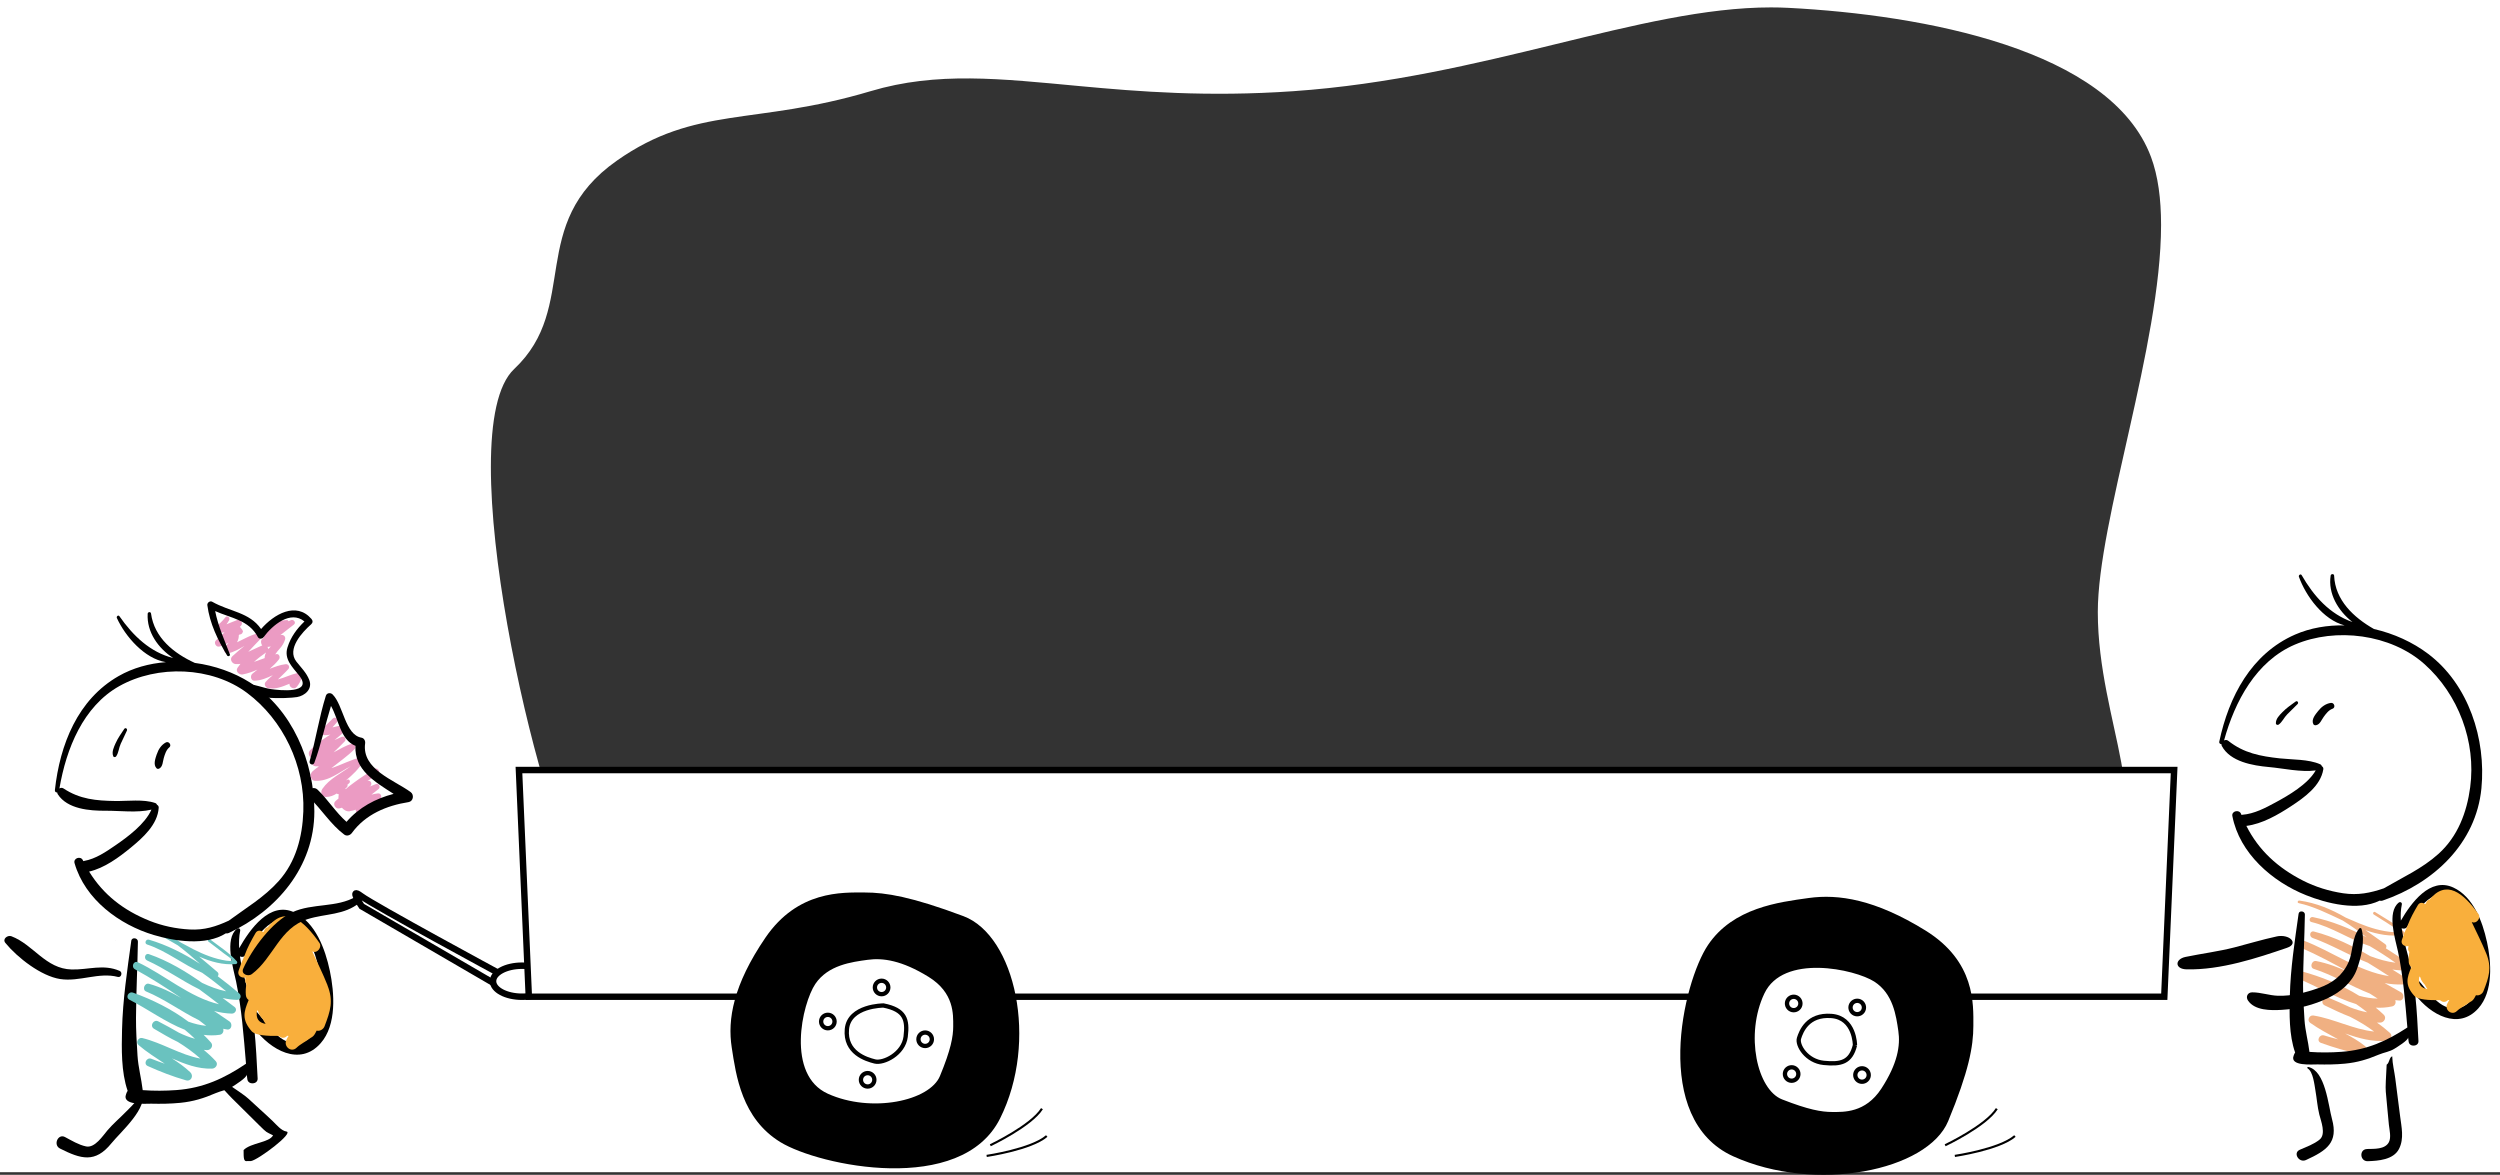 <?xml version="1.0" encoding="UTF-8"?><svg id="Laag_2" xmlns="http://www.w3.org/2000/svg" viewBox="0 0 1161.37 545.75"><rect x="0" y="0" width="1161.37" height="545.75" fill="#333333" stroke="none"/><defs><style>.cls-1{fill:#6ac2bf;}.cls-1,.cls-2,.cls-3,.cls-4,.cls-5,.cls-6,.cls-7{stroke-width:0px;}.cls-2{fill:#f0b082;}.cls-8{stroke-width:3px;}.cls-8,.cls-9,.cls-10{fill:none;stroke:#000;}.cls-3{fill:#f9af3c;}.cls-4{fill:#000;}.cls-5{fill:#eb9bc3;}.cls-6{fill:#696766;}.cls-10{stroke-width:2px;}.cls-7{fill:#fff;}</style></defs><g id="Laag_1-2"><path class="cls-7" d="M0,0v544.55h1161.37V0H0ZM1003.92,104.67c-.06,55.56-29.39,137.23-29.39,179.65,0,51.62,28.99,96.78,0,112.92-28.99,16.13-30.33,54.84-154.86,58.07-53.8,1.39-101.08-8.69-147.85-18.78-61.49-13.26-122.07-26.52-195.39-13.69-37.91,6.63-187.99,9.89-206.7-15.92-18.71-25.81-61.73-206.47-30.86-235.51,30.86-29.04,5.55-67.19,47.7-96.79,36.75-25.81,63.75-16.13,117.84-32.26,30.91-9.22,60.27-5.79,97.11-2.37,27.63,2.57,59.47,5.14,99.31,2.37,88.94-6.17,161.19-38.92,221.89-38.92,2.75,0,5.47.07,8.17.21,62.37,3.23,149.64,19.15,168.35,69.26,3.3,8.84,4.67,19.54,4.68,31.45v.32Z"/><path class="cls-2" d="M1068.82,451.11c9.38,2.56,18.77,6.27,27.13,11.48,2.84.77,5.7,1.26,8.59,1.31-1.22-.8-2.44-1.58-3.67-2.36-8.77-3.41-16.95-8.56-25.99-11.44-2.1-.66-.99-4.08,1.11-3.65,5.52,1.11,10.7,3.05,15.69,5.43-7.44-4.2-14.99-8.19-22.83-11.65-2.05-.92-.98-4.14,1.17-3.33,13.03,4.88,25.78,14.46,39.81,16.57-3.26-2.11-6.54-4.22-9.88-6.24-8.7-3.42-17.04-8.48-25.64-11.5-1.81-.64-1.32-3.5.64-2.99,9.39,2.44,17.92,6.65,26.18,11.45,3.81,1.44,7.69,2.55,11.69,3.05-3.86-2.72-7.87-5.34-12-7.75-9.27-3.01-17.47-8.86-27.05-11.16-1.52-.37-.79-2.61.69-2.3,8.7,1.82,17.09,5.21,25.06,9.43-3.59-2.7-7.32-5.41-11.19-7.82-6.79-3.19-13.52-6.58-20.49-8.09-.79-.17-.45-1.3.31-1.2,7.85,1.08,14.92,4.08,21.59,7.93,2.06.91,4.12,1.81,6.19,2.66,5.1,2.08,10.42,3.71,15.94,4.09,5.86.39.28-2.11-1.52-3.35-2.49-1.71-5.13-3.19-7.64-4.87-.68-.46-.04-1.56.66-1.11,4.63,3,9.55,5.46,13.55,9.32.42.41.09,1.19-.45,1.27-6.1.91-11.93-.21-17.61-2.21,3.11,2.15,6.18,4.37,9.23,6.55.65.46.64,1.34.24,1.89,3.7,2.3,7.3,4.72,10.76,7.2,1.35.96.82,2.98-.87,3.06-2.33.11-4.6-.06-6.85-.39,1.99,1.24,3.96,2.49,5.96,3.73,1.62,1.01.52,3.12-1.08,3.19-2.89.13-5.71-.11-8.48-.62,2.56,1.44,5.11,2.88,7.68,4.31,1.61.9,1.32,3.94-.83,3.81-.65-.05-1.28-.12-1.91-.2.46,1.14-.02,2.59-1.42,2.9-2.57.57-5.11.72-7.64.59,1.29,1.06,2.54,2.15,3.73,3.3,1.46,1.41.12,3.62-1.65,3.65-.5.02-1,0-1.5,0,2.09,1.46,4.11,3.05,6.03,4.8,1.5,1.36.21,3.42-1.47,3.6-6.74.7-13.08-1.18-19.38-3.35,3.18,1.7,6.3,3.49,9.15,5.76,1.91,1.52.76,4.4-1.73,3.91-6.34-1.3-12.53-3.1-18.61-5.29-2.33-.82-.8-4.17,1.48-3.47,2.15.67,4.33,1.25,6.51,1.82-4.42-2.47-8.94-4.76-13.06-7.71-1.6-1.15-.31-3.68,1.52-3.38,9.55,1.52,18.62,6.49,28.23,7.46-3.52-2.64-7.3-4.89-11.22-6.88-3.99-1.5-7.87-3.42-11.73-5.26-2.34-1.11-.57-4.55,1.77-3.57,3.41,1.43,6.81,2.9,10.12,4.49,2.56.98,5.15,1.79,7.83,2.28-1.65-1.34-3.36-2.62-5.13-3.82-9.43-2.82-18.5-8.44-27.13-11.91-2.29-.92-.84-4.05,1.4-3.44"/><path class="cls-4" d="M1155.25,437.33c-2-9.26-6.34-20.78-15.57-25.04-10.82-4.99-19.63,7.24-24.37,15.38-.15-2.51-.05-5.02.46-7.52.17-.87-.76-1.39-1.44-.85-5.65,4.53-1.58,16.94-.37,22.63,2.48,11.72,3.35,23.51,4.38,35.38-9.49,6.26-18.77,10.46-30.63,11.31-4.95.36-9.91.39-14.86.03-.59-4.96-1.98-9.83-2.3-14.86-.34-5.39-.69-10.78-.67-16.17.06-10.93.66-21.85.85-32.79.03-1.65-2.69-2.03-2.92-.35-1.78,12.65-3.76,25.33-4.07,38.12-.2,8.17-.43,18.19,2.46,26.35-.14.18-.26.38-.36.61-.1.26-.2.52-.31.78-2.05,5.13,8.81,4.07,11.03,4.13,4.27.1,8.53.05,12.79-.36,5.81-.56,10.38-1.96,15.68-4.18,2.52-1.07,5.03-1.3,7.39-2.8,1-.63,6.4-3.89,6.26-5.19.08.68.15,1.36.27,2.05.39,2.55,4.67,2.24,4.54-.36-.39-7.11-.72-14.39-1.5-21.58,7.1,9.33,20.1,16.63,29.28,6.41,7.1-7.89,6.08-21.62,4.01-31.14M1149.59,461.64h0c-1.37,3.26-3.91,5.92-7.45,6.64-8.96,1.8-14.39-8.6-19.57-13.81-.58-.58-1.19-.75-1.76-.66-.43-2.52-.93-5.02-1.55-7.47-1.25-4.9-2.83-10-3.58-15.13.89.4,2.06.25,2.68-.83,3.76-6.53,11.1-18.44,20.31-14.04,6.96,3.32,10.04,13.2,11.75,20.02,2,7.97,2.41,17.59-.82,25.28"/><path class="cls-4" d="M1099.61,533.76c3.25-.09,8.36.27,10.15-3.18,1.14-2.19.26-5.73,0-7.99-.58-5.12-.89-10.28-1.44-15.41-.22-2.12.11-6.95.4-12.59,1.35-.82,1.19-3.53,2.59-3.87.08,3.5,1.04,7.25,1.41,10.24.71,5.83,1.53,11.65,2.24,17.49.62,4.99,1.97,10.46-.51,15.29-2.59,5.06-9.65,5.53-14.49,5.69-3.72.13-4.11-5.54-.36-5.65"/><path class="cls-4" d="M1068.33,534.13c3.15-1.37,6.62-2.6,9.25-4.75,3.09-2.54.6-8.62-.16-11.68-.9-3.67-1.15-7.46-1.8-11.15-.43-2.38-1.03-8.66-3.55-10.17-.38-.23-.26-.82.23-.72,8,1.73,9.33,18.08,11.02,24.17,3,10.91-2.42,14.64-12.09,19.06-3.26,1.49-6.19-3.32-2.89-4.75"/><path class="cls-4" d="M1030.95,344.53c-.15.74.44,1.18,1.02,1.16,0,.28.02.57.17.85,3.9,7.33,14.39,9.12,21.89,9.79,6.54.58,14.87,2.51,21.73,1.57-3.69,6.46-12.72,11.64-18.56,14.81-4.77,2.59-10.01,5.38-15.52,5.79-.14.02-.28.05-.4.08-.06-.16-.13-.32-.2-.48-.83-2.2-4.51-1.39-4.04,1,3.31,17.29,18.55,30.51,34.28,36.78,9.42,3.76,24.03,7.51,34.15,2.51.4.14.87.16,1.38-.02,23.62-8.08,43.42-26.52,45.89-52.19,2.2-22.81-5.91-48.18-24.72-62.41-7.18-5.44-15.96-9.44-25.2-11.56-9.4-5.33-18.04-13.39-18.51-24.81-.04-.93-1.46-.9-1.61-.03-1.3,8.37,3.39,16.32,10.12,21.6-10.57-3.68-18-12.05-23.59-21.78-.44-.77-1.55-.02-1.28.74,3.16,8.87,11.22,20,21.22,22.6-7.96-.16-15.85,1.14-22.99,4.26-20.38,8.92-30.8,28.85-35.22,49.74M1033.18,343.95h0c4.98-18.05,14.84-36.78,32.89-44.5,18.98-8.12,44.53-4.89,60.15,9.01,15.83,14.08,24.12,36.16,21.3,57.25-1.55,11.67-5.76,22.88-14.71,30.94-7.69,6.92-16.67,10.91-25.4,16.02-6.3,2.16-12.03,3.32-18.9,2.3-6.49-.98-12.81-2.91-18.67-5.89-11.72-5.97-20.57-14.06-26.3-25.41,7.39-.92,14.72-5.19,20.77-9.15,6.08-3.98,13.75-9.41,14.98-17.14.11-.66-.2-1.14-.66-1.42-.1-.37-.35-.71-.78-.91-5.36-2.41-13.09-2.12-18.77-2.75-9-1-16.72-2.41-23.96-8.17-.59-.47-1.31-.46-1.91-.17"/><path class="cls-4" d="M1076.92,330.26c1.47-1.88,3.48-3.4,5.9-3.73,1.57-.21,2.31,2.18.75,2.72-1.79.62-3.03,2.31-4.11,3.78-1,1.35-1.7,3.53-3.56,3.87-.47.08-1.03-.06-1.26-.53-1.04-2.18,1-4.48,2.28-6.11"/><path class="cls-4" d="M1060.38,330.75c1.8-1.88,3.96-3.3,6.04-4.84.79-.59,1.57.5.92,1.16-1.57,1.62-3.21,3.18-4.81,4.77-1.46,1.45-2.33,3.61-3.98,4.77-.47.32-1.25.09-1.29-.54-.1-2.16,1.7-3.86,3.12-5.33"/><path class="cls-6" d="M1067.7,422.55c.08,0,.08.11.01.12-.08,0-.09-.11-.01-.12"/><path class="cls-4" d="M1044.29,464.78c-1.14-1.71-.19-3.78,1.94-3.79,4.06-.02,7.92,1.46,12.01,1.59,6.38.2,12.87-1.49,18.84-3.58,6.38-2.24,11.2-5.79,13.98-12.15,2.16-4.94,1.39-11.39,4.97-15.54.3-.35.88-.2,1.01.22,1.71,5.59-.21,13.46-2.21,18.9-2.22,6.02-7.5,10.36-13.09,13.08-6.85,3.34-14.13,5.18-21.73,5.62-5.05.3-12.57.38-15.72-4.35"/><path class="cls-4" d="M1057.56,435.04c-6.66,1.43-13.01,3.39-19.52,5.06-7.42,1.91-15.16,2.87-22.73,4.43-5.09,1.05-5.07,5.65.43,5.78,15.89.39,32.95-5.31,46.62-9.98,5.85-2,1.2-6.6-4.8-5.3"/><path class="cls-3" d="M1154.94,442.87c-1.99-4.93-4.45-9.73-6.74-14.59.09.04.17.09.27.13,2.05.8,4.17-2,2.9-3.78-7.08-9.88-14.96-16.3-22.8-6.66-.53.06-1.02.35-1.33,1.02-.14.29-.27.6-.4.89-.18-.02-.37-.04-.56-.02-.91-.68-2.29-.69-3.04.57-1.79,3-3.55,6.16-4.77,9.48-1.05,2.19-1.92,4.46-2.67,6.65-.71,2.08,1.17,3.26,2.84,2.95.08.06.17.1.26.15-.03.11-.08.23-.11.34-.29.97-.03,1.72.47,2.23-.29,1.58-.41,3.18-.27,4.81.09,1.01.58,1.73,1.24,2.16-2.17,5.07-3.15,8.38,1.32,13.4,1.59,1.79,6.91,2.11,11.91,2.01.2.14.41.28.62.42,1.09.74,2.38.37,3.18-.47.18.05.37.06.56.07-.16.18-.31.39-.44.64-.16.33-.33.66-.5.98-1.46,2.84,2.08,5.72,4.46,3.43,1.62-1.55,4.15-2.71,6.18-4.24.93-.39,1.61-1.13,2.1-2.07.23-.33.41-.69.58-1.06,1.29.39,2.93-.5,3.45-1.81,2.62-6.65,4.03-10.89,1.3-17.65M1123.91,453.59h0c.16.17.32.35.49.51.24,1.18,1.04,2.34,2.08,3.4.34.71.74,1.37,1.19,1.99-2.78-.48-4.55-2.02-3.77-5.9"/><path class="cls-4" d="M153.21,450.94c-2.11-10.01-6.68-22.46-16.42-27.07-11.41-5.4-20.7,7.83-25.69,16.63-.16-2.72-.06-5.43.48-8.13.18-.94-.81-1.51-1.52-.92-5.96,4.9-1.66,18.31-.39,24.47,2.61,12.66,3.53,25.42,4.61,38.24-10,6.76-19.79,11.31-32.3,12.23-5.22.38-10.46.42-15.68.03-.62-5.36-2.08-10.62-2.42-16.06-.36-5.83-.73-11.65-.7-17.49.07-11.82.69-23.62.89-35.44.03-1.79-2.84-2.2-3.08-.38-1.88,13.68-3.97,27.38-4.29,41.21-.21,8.83-.45,19.67,2.6,28.48-.15.19-.28.41-.38.66-.1.28-.22.56-.33.84-2.16,5.55,9.29,4.4,11.62,4.47,4.5.11,9,.05,13.48-.39,6.12-.6,10.95-2.12,16.53-4.52,2.66-1.15,5.31-1.41,7.8-3.02,1.06-.68,6.75-4.2,6.61-5.61.08.74.16,1.48.28,2.21.42,2.75,4.93,2.42,4.78-.39-.41-7.68-.76-15.55-1.58-23.33,7.49,10.09,21.19,17.97,30.88,6.93,7.49-8.53,6.4-23.37,4.23-33.66M147.24,477.22h0c-1.44,3.52-4.12,6.41-7.86,7.17-9.46,1.94-15.18-9.29-20.64-14.93-.61-.63-1.26-.81-1.86-.71-.45-2.72-.98-5.42-1.64-8.08-1.32-5.3-2.98-10.81-3.77-16.36.94.42,2.17.27,2.83-.9,3.97-7.06,11.7-19.94,21.42-15.18,7.33,3.59,10.58,14.27,12.39,21.65,2.11,8.62,2.54,19.02-.87,27.33"/><path class="cls-3" d="M152.14,457.7c-2.11-5.34-4.7-10.52-7.1-15.77.1.04.18.1.28.14,2.17.87,4.4-2.17,3.06-4.08-7.46-10.69-15.78-17.62-24.04-7.2-.55.06-1.08.38-1.41,1.11-.14.32-.28.64-.43.97-.19-.03-.39-.05-.59-.03-.96-.74-2.41-.75-3.2.62-1.88,3.24-3.74,6.65-5.04,10.24-1.1,2.37-2.02,4.82-2.81,7.2-.75,2.24,1.23,3.53,2.99,3.19.09.06.18.11.27.16-.04.12-.08.25-.12.37-.3,1.05-.04,1.86.49,2.41-.31,1.7-.44,3.43-.28,5.2.1,1.09.62,1.87,1.31,2.33-2.29,5.48-3.33,9.07,1.39,14.49,1.68,1.93,7.29,2.28,12.56,2.17.22.15.43.31.65.46,1.15.8,2.5.4,3.35-.51.2.06.39.06.6.08-.17.2-.33.42-.46.69-.17.36-.35.71-.53,1.06-1.54,3.08,2.19,6.18,4.7,3.72,1.71-1.68,4.38-2.93,6.51-4.58.99-.42,1.7-1.22,2.21-2.23.24-.36.44-.74.61-1.15,1.36.42,3.09-.54,3.64-1.96,2.76-7.19,4.25-11.77,1.37-19.08M119.42,469.28h0c.17.18.34.38.52.55.25,1.27,1.1,2.53,2.2,3.67.36.77.78,1.48,1.26,2.15-2.93-.53-4.8-2.19-3.98-6.38"/><path class="cls-1" d="M61.89,461.16c8.96,3.24,17.86,7.63,25.63,13.46,2.72.97,5.47,1.66,8.28,1.93-1.12-.89-2.26-1.76-3.4-2.62-8.31-4.05-15.92-9.8-24.52-13.34-2.01-.82-.68-4.15,1.34-3.57,5.31,1.52,10.22,3.83,14.92,6.58-6.96-4.74-14.04-9.28-21.43-13.32-1.94-1.06-.66-4.21,1.38-3.24,12.36,5.83,24.11,16.34,37.65,19.48-3.04-2.35-6.09-4.7-9.2-6.96-8.24-4.06-16.02-9.71-24.19-13.37-1.71-.77-1.03-3.59.84-2.94,8.98,3.12,17,7.95,24.71,13.35,3.61,1.72,7.31,3.12,11.17,3.91-3.57-3-7.29-5.9-11.15-8.61-8.82-3.69-16.39-10.13-25.58-13.14-1.46-.48-.58-2.66.85-2.24,8.35,2.45,16.28,6.46,23.75,11.26-3.3-2.96-6.75-5.94-10.36-8.64-6.39-3.68-12.71-7.56-19.4-9.58-.77-.23-.35-1.33.39-1.17,7.57,1.65,14.26,5.17,20.49,9.5,1.94,1.07,3.88,2.12,5.84,3.12,4.83,2.45,9.9,4.47,15.25,5.26,5.68.83.43-2.1-1.24-3.45-2.3-1.89-4.77-3.57-7.1-5.44-.64-.51.07-1.56.72-1.05,4.3,3.34,8.92,6.16,12.54,10.31.38.44,0,1.19-.53,1.23-6.02.47-11.61-1.09-17.02-3.49,2.88,2.37,5.71,4.82,8.54,7.22.6.51.54,1.38.1,1.91,3.45,2.56,6.78,5.26,9.98,7.98,1.25,1.07.6,3.04-1.07,3-2.28-.06-4.48-.39-6.65-.88,1.84,1.39,3.69,2.78,5.54,4.16,1.5,1.13.29,3.15-1.29,3.1-2.83-.08-5.56-.53-8.23-1.24,2.39,1.63,4.78,3.26,7.18,4.88,1.51,1.02,1.01,4.04-1.08,3.74-.62-.09-1.23-.21-1.85-.34.36,1.17-.21,2.59-1.6,2.79-2.54.38-5.03.35-7.48.03,1.17,1.15,2.31,2.34,3.4,3.57,1.33,1.51-.13,3.62-1.87,3.53-.49-.03-.98-.07-1.46-.12,1.94,1.61,3.8,3.34,5.54,5.23,1.36,1.48-.04,3.44-1.7,3.49-6.62.21-12.66-2.14-18.65-4.77,2.98,1.93,5.89,3.95,8.5,6.42,1.75,1.66.44,4.46-1.96,3.78-6.09-1.75-11.99-4.02-17.77-6.64-2.21-1-.48-4.24,1.69-3.37,2.05.83,4.13,1.58,6.22,2.3-4.13-2.79-8.39-5.41-12.18-8.67-1.48-1.27-.05-3.69,1.71-3.27,9.21,2.22,17.69,7.85,27,9.53-3.24-2.89-6.76-5.42-10.45-7.69-3.78-1.8-7.42-4-11.06-6.13-2.2-1.28-.24-4.59,1.97-3.44,3.23,1.69,6.44,3.4,9.55,5.23,2.42,1.17,4.89,2.17,7.47,2.85-1.51-1.47-3.09-2.87-4.73-4.2-8.99-3.5-17.44-9.78-25.61-13.89-2.17-1.09-.52-4.11,1.61-3.33"/><path class="cls-4" d="M116.59,539.37c3.42-.56,20.18-13.2,16.45-13.73-2.36-.34-4.68-3.23-6.33-4.81-3.73-3.59-7.64-6.96-11.41-10.51-1.56-1.47-5.57-4.1-10.19-7.24-1.42.68-3.47-1.09-4.51-.09,2.72,2.18,5.15,5.27,7.32,7.38,4.23,4.13,8.38,8.34,12.6,12.47,3.61,3.54,2.9,2.86,6.32,4.57-1.71,3.42-10.26,3.42-13.68,6.84,0,3.77,0,5.48,1.71,5.13"/><path class="cls-4" d="M30.18,528.2c3.12,1.65,6.33,3.64,9.8,4.37,4.11.86,7.82-5,10.01-7.55,2.61-3.05,5.74-5.67,8.53-8.55,1.79-1.85,6.84-6.33,6.6-9.31-.03-.44.55-.74.77-.27,3.43,7.5-9.88,18.97-14.11,24.2-7.58,9.36-14.14,7.38-23.91,2.46-3.3-1.66-.94-7.07,2.33-5.34"/><path class="cls-4" d="M25.5,367.07c-.08.75.53,1.13,1.09,1.07.02.28.08.56.25.83,4.48,6.93,14.86,7.71,22.22,7.66,6.42-.05,14.71,1.07,21.29-.52-2.98,6.8-11.29,12.84-16.67,16.55-4.41,3.04-9.24,6.34-14.57,7.28-.14.02-.27.07-.39.11-.08-.16-.16-.3-.24-.46-1.02-2.1-4.52-.95-3.85,1.38,4.85,16.92,20.92,28.65,36.82,33.39,9.52,2.85,24.09,5.18,33.47-.78.41.1.86.07,1.35-.15,22.22-10.33,39.76-30.64,39.76-56.48,0-22.97-10.28-47.51-29.91-59.89-7.49-4.73-16.42-7.87-25.62-9.1-9.65-4.41-18.82-11.62-20.35-22.97-.12-.92-1.51-.76-1.55.13-.49,8.47,4.82,15.96,11.87,20.58-10.62-2.65-18.64-10.29-25.01-19.45-.5-.72-1.5.13-1.17.85,3.91,8.55,12.81,18.87,22.77,20.51-7.76.6-15.31,2.66-21.97,6.47-18.99,10.86-27.27,31.74-29.6,53M27.61,366.28h0c3.15-18.49,11-38.12,27.83-47.56,17.7-9.93,42.88-9.16,59.38,3.2,16.72,12.52,26.86,33.75,26.09,55.06-.42,11.79-3.46,23.39-11.41,32.28-6.83,7.64-15.2,12.49-23.21,18.42-5.93,2.76-11.39,4.48-18.18,4.11-6.41-.35-12.74-1.67-18.73-4.08-11.97-4.81-21.34-12.04-27.98-22.82,7.1-1.62,13.84-6.59,19.36-11.12,5.54-4.56,12.5-10.7,12.97-18.54.04-.66-.31-1.12-.78-1.36-.13-.36-.4-.67-.85-.83-5.45-1.89-12.94-.85-18.53-.94-8.85-.13-16.49-.79-24.09-5.84-.62-.41-1.31-.33-1.88.02"/><path class="cls-4" d="M165.38,416.49c-8.96,5.3-20.17,2.96-29.59,7.29-9.27,4.26-18.72,17.02-22.81,26.23-1.14,2.57,2.3,3.79,3.97,2.54,10.08-7.5,12.86-21.46,25.98-25.58,8.48-2.66,16.86-1.72,24.19-7.67,1.43-1.16-.11-3.77-1.73-2.8"/><path class="cls-4" d="M54.76,453.83c-8.83-2.33-17.82,2.37-26.82.98-8.85-1.37-19.83-9.92-25.43-16.76-1.56-1.9,1.08-3.78,2.79-3.12,10.3,3.94,15.87,15.12,27.97,15.44,7.82.2,14.72-2.63,22.32.66,1.48.64.78,3.22-.83,2.8"/><path class="cls-4" d="M72.84,350.39c.74-2.27,2.1-4.38,4.23-5.5,1.37-.72,2.83,1.3,1.57,2.32-1.45,1.18-2.04,3.19-2.56,4.94-.48,1.6-.41,3.91-2.02,4.84-.4.24-.96.3-1.33-.08-1.67-1.71-.54-4.57.1-6.54"/><path class="cls-4" d="M53.73,345.21c1.05-2.38,2.58-4.44,3.99-6.59.55-.82,1.61-.05,1.23.8-.92,2.05-1.92,4.08-2.87,6.11-.87,1.86-.96,4.19-2.12,5.84-.32.46-1.12.5-1.36-.08-.8-2.01.31-4.21,1.12-6.08"/><path class="cls-6" d="M53.79,436.97c.08,0,.08.12,0,.12-.07,0-.07-.12,0-.12"/><path class="cls-5" d="M138.21,312.64c-3.05.66-6.03,2.2-9.09,2.99,1.6-1.61,3.3-3.11,4.81-4.8.95-1.07.02-2.44-1.25-2.29-2.59.3-4.97,1.24-7.38,2.15,1.53-1.34,3.01-2.73,4.28-4.38.82-1.06.03-2.86-1.41-2.4-.12.03-.23.08-.34.11.62-.92,1.29-1.8,2.13-2.71,1.14-1.23,1.86-2.5,2.43-4.08.5-1.38-.61-2.58-1.98-2.22-.07.02-.14.04-.22.06,2.1-1.69,4.27-3.3,6.36-4.95,1.16-.91-.18-2.57-1.38-2.05-.38.16-.76.35-1.14.53-.1-.3-.34-.56-.71-.55-4.31.13-7.89,1.91-10.94,5-.32.33-.51.79-.57,1.26-.22-.24-.55-.37-.95-.31-3.92.65-7.24,2.73-10.75,4.37.56-1.09.86-2.16.82-3.32.13-.1.26-.21.39-.31.64.06,1.25-.42,1.42-1.05.2-.15.17-.37.04-.52-.04-.26-.13-.51-.35-.75-.37-.39-.69-.79-.99-1.22.19-.21.39-.41.58-.62,1.05-1.24-.29-3.07-1.74-2.58-1.65.56-3.35,1.4-5.08,2.02.44-.61.86-1.22,1.21-1.88.65-1.23-.9-2.49-1.76-1.3-1.21,1.65-2.87,2.94-4.22,4.48-.73.83-.3,2.4.85,2.56,1.05.15,2.06.07,3.03-.12-1.41,1.23-2.82,2.46-4.09,3.84-1.01,1.09.19,3.07,1.57,2.79,1.6-.33,3.06-1.02,4.45-1.89-.58.75-1.27,1.48-1.89,2.25-.88,1.09.08,3.08,1.53,2.77,2.86-.62,5.29-2.04,7.71-3.5-1.92,1.57-3.84,3.14-5.65,4.85-1.46,1.37-.14,3.51,1.53,3.63.77.05,1.51.01,2.23-.09-.47.58-.93,1.17-1.36,1.82-1.12,1.68.8,3.39,2.39,3.09,2.37-.45,4.63-1.28,6.84-2.24-.81.62-1.6,1.25-2.37,1.92-1.05.93-.73,3.25.92,3.22,3.19-.05,5.9-1.29,8.62-2.57-1.19.98-2.35,2.01-3.37,3.2-.93,1.09.04,2.67,1.24,2.86,3.6.58,6.68-.78,9.88-2.07-.28,1.59,2.22,3.05,3.47,1.33,1.29-1.79,1.31-1.84,2.13-3.91.47-1.19-.57-2.7-1.87-2.42M124.24,300.52h0c.55-.02,1.08-.1,1.59-.2-.06.05-.12.1-.18.15-.38.34-.72.7-1.04,1.07-.02-.36-.15-.71-.37-1.02M121.76,296.03h0c.14-.15.23-.32.28-.5.15.24.36.43.64.55-.29.24-.57.47-.86.73-.83.75-.68,2.18.02,3.02-2.22.9-4.33,2.06-6.51,2.97,2.11-2.29,4.29-4.52,6.43-6.76M118.01,307.47h0c1.74-1.6,3.65-3.01,5.58-4.36-.31.63-.55,1.29-.65,2.06-.03.2,0,.38.03.55-1.65.6-3.29,1.2-4.96,1.76"/><path class="cls-5" d="M175.62,368.56c-1.05.1-2.07.31-3.06.58,1.12-.88,2.25-1.75,3.37-2.64,1.02-.81-.04-2.74-1.24-2.29-1.05.39-2.08.81-3.11,1.25,1.59-.59,1.02-3.13-.67-2.67-.11.03-.21.07-.32.1,1.61-1.05,3.24-2.06,4.86-3.09,1.61-1.03.03-3.58-1.59-2.55-3.16,2.02-6.35,4.02-9.37,6.27-1.22.91-2.65,1.93-3.88,3.1-.04-.14-.08-.27-.15-.4.13-.09.26-.18.4-.27.57-.35.69-.94.56-1.45.25-.22.52-.45.78-.67.75-.61.16-2.07-.81-1.62-.25.11-.49.25-.74.37,3.21-2.69,6.3-5.47,8.22-9.26.38-.75-.43-1.68-1.2-1.52-4.53,1.01-9.12,3.58-13.74,5.04,3.64-2.92,7.54-5.57,10.83-8.88,1.04-1.04-.09-2.71-1.4-2.39-2.69.66-5.52,2.5-8.38,3.93,1.76-1.66,3.49-3.34,5.17-5.1,1.01-1.06-.14-2.65-1.43-2.08-1.11.49-2.21.98-3.3,1.46,2.07-1.68,4.13-3.37,5.98-5.32.64-.68-.11-1.56-.83-1.58-2.12-.06-4.1.57-6.11,1.02.64-.75,1.29-1.51,1.96-2.25,1.1-1.24-.55-3.07-1.77-1.9-1.76,1.68-3.45,3.37-5.09,5.17-1,1.11.05,2.57,1.29,2.62.92.04,1.78-.09,2.61-.3-3.39,2.14-6.67,4.41-9.46,7.37-1.19,1.27-.34,3.26,1.08,3.67-.84,1.38-.28,3.57,1.57,3.72.52.04,1.02.03,1.51,0-1.02.72-2.03,1.48-2.97,2.32-1.46,1.31-1.11,4.26,1.16,4.4,6.33.38,11.15-3.96,16.52-6.75-4.52,3.37-9.87,5.78-13.12,10.51-1.09,1.59-.27,3.83,1.81,3.77,1.85-.06,3.42-.7,4.85-1.61.29.21.63.33.97.31-.11.67-.17,1.35-.15,2.02-.45.38-.9.76-1.35,1.14-1.53,1.32-.05,3.87,1.79,3.44.4-.09.79-.21,1.18-.32.91,1.07,2.14,1.82,3.54,1.66.12-.01.2-.07.29-.11.9-.12,1.76-.33,2.58-.64-.13,1.32,1.43,2.77,2.67,1.96,3.03-2,5.56-4.65,8.54-6.74,1.17-.82.67-2.95-.86-2.8"/><path class="cls-4" d="M190.78,367.97c-7.73-5.66-22.79-10.54-21.16-22.63.16-1.17-.46-2.43-1.69-2.65-7.64-1.32-8.38-15.01-13.39-20.06-.96-.97-2.7-.84-3.17.62-3.13,9.96-4.63,20.32-7.52,30.33-.42,1.45,1.63,2.23,2.17.79,3.2-8.63,5.02-17.65,7.74-26.43,3.62,6.38,4.34,15.75,11.37,18.55-.61,11.15,9.12,16.8,17.72,22.3-8.39,2.19-16.12,6.3-21.88,13-5-4.43-8.59-10.27-13.41-14.92-2.46-2.37-6.36,1.26-3.89,3.62,5.74,5.49,9.84,12.4,16.24,17.21,1.18.89,2.77.35,3.57-.76,6.29-8.64,16.19-12.73,26.31-14.32,2.21-.35,2.72-3.38.98-4.66"/><path class="cls-4" d="M144.53,290.03c.83-.73.87-1.68.15-2.51-7.12-8.21-17.44-2.18-23.39,4.69-5.49-7.88-14.51-8-22.72-12.67-1.02-.58-2.4.44-2.25,1.6,1.13,8.54,4.81,16.09,9.18,23.35.4.67,1.58.22,1.28-.56-2.52-6.62-5.47-13.09-6.83-20.06,7.35,3.31,15.65,4.09,19.86,12.11.49.95,2,.86,2.58.08,4.17-5.67,12.58-12.72,19.04-7.36-3.54,3.42-6.35,7.17-7.88,12.06-1.71,5.48,2.32,9.14,5.37,12.99,6.98,8.83-9.63,6.87-13,6.38-3.94-.58-7.89-2.49-11.72-2.28-.4.02-.82.4-.85.82-.53,6.8,20.46,5.86,24.64,5.15,3.59-.61,7.31-3.69,5.69-7.91-1.29-3.38-3.8-5.76-5.99-8.56-4.59-5.88,2.72-13.66,6.84-17.32"/><path class="cls-8" d="M229.96,457.06l-61.92-36.03s-6.36-9.31-.35-4.82c6.01,4.5,65.1,36.44,65.1,36.44l-2.83,4.41Z"/><path class="cls-7" d="M242.48,463.03c7.42,0,13.44-3.23,13.44-7.21s-6.02-7.21-13.44-7.21-13.44,3.23-13.44,7.21,6.02,7.21,13.44,7.21"/><path class="cls-8" d="M242.48,463.03c7.42,0,13.44-3.23,13.44-7.21s-6.02-7.21-13.44-7.21-13.44,3.23-13.44,7.21,6.02,7.21,13.44,7.21Z"/><polygon class="cls-7" points="241.08 357.72 245.66 463.03 1005.41 463.03 1009.99 357.72 241.08 357.72"/><polygon class="cls-8" points="241.08 357.72 245.66 463.03 1005.41 463.03 1009.99 357.72 241.08 357.72"/><path class="cls-4" d="M401.57,414.6c-10.29,0-31-1-46,21s-17.65,38-15.65,51,4.65,33,22.65,44,84,25,102-11,7-85-17-94-36-11-46-11"/><path class="cls-7" d="M443.81,476.6c0-5.29.57-15.94-11.93-23.66-12.5-7.71-21.58-9.08-28.97-8.05-7.39,1.03-18.74,2.39-24.99,11.65-6.25,9.26-14.2,43.2,6.25,52.46,20.45,9.26,48.28,3.6,53.4-8.74,5.11-12.34,6.25-18.52,6.25-23.66"/><path class="cls-10" d="M443.81,476.6c0-5.29.57-15.94-11.93-23.66-12.5-7.71-21.58-9.08-28.97-8.05-7.39,1.03-18.74,2.39-24.99,11.65-6.25,9.26-14.2,43.2,6.25,52.46,20.45,9.26,48.28,3.6,53.4-8.74,5.11-12.34,6.25-18.52,6.25-23.66Z"/><path class="cls-7" d="M410.42,467.1s-16,0-17,11,9,14,13,15,13.3-3.5,14.3-11.5-.3-12.5-10.3-14.5"/><path class="cls-10" d="M410.42,467.1s-16,0-17,11,9,14,13,15,13.3-3.5,14.3-11.5-.3-12.5-10.3-14.5Z"/><path class="cls-7" d="M409.54,461.84c1.72,0,3.12-1.4,3.12-3.12s-1.4-3.12-3.12-3.12-3.12,1.4-3.12,3.12,1.4,3.12,3.12,3.12"/><circle class="cls-10" cx="409.54" cy="458.72" r="3.12"/><path class="cls-7" d="M403.06,504.74c1.72,0,3.12-1.4,3.12-3.12s-1.4-3.12-3.12-3.12-3.12,1.4-3.12,3.12,1.4,3.12,3.12,3.12"/><circle class="cls-10" cx="403.06" cy="501.62" r="3.12"/><path class="cls-7" d="M384.57,477.67c1.72,0,3.12-1.4,3.12-3.12s-1.4-3.12-3.12-3.12-3.12,1.4-3.12,3.12,1.4,3.12,3.12,3.12"/><circle class="cls-10" cx="384.57" cy="474.55" r="3.12"/><path class="cls-7" d="M429.78,485.91c1.72,0,3.12-1.4,3.12-3.12s-1.4-3.12-3.12-3.12-3.12,1.4-3.12,3.12,1.4,3.12,3.12,3.12"/><circle class="cls-10" cx="429.78" cy="482.79" r="3.12"/><path class="cls-4" d="M916.72,476.51c0-9.9,1.06-29.84-22.31-44.28-23.38-14.44-40.38-16.99-54.19-15.06s-35.06,4.47-46.75,21.8c-11.69,17.33-26.56,80.86,11.69,98.19,38.25,17.33,90.31,6.74,99.87-16.36,9.56-23.1,11.69-34.66,11.69-44.28"/><path class="cls-7" d="M851.15,517.57c5.29,0,15.94.54,23.66-11.3,7.71-11.84,9.08-20.45,8.05-27.45-1.03-7-2.39-17.76-11.65-23.68-9.26-5.92-43.2-13.46-52.46,5.92-9.26,19.38-3.6,45.75,8.74,50.59,12.34,4.84,18.52,5.92,23.66,5.92"/><path class="cls-10" d="M851.15,517.57c5.29,0,15.94.54,23.66-11.3,7.71-11.84,9.08-20.45,8.05-27.45-1.03-7-2.39-17.76-11.65-23.68-9.26-5.92-43.2-13.46-52.46,5.92-9.26,19.38-3.6,45.75,8.74,50.59,12.34,4.84,18.52,5.92,23.66,5.92Z"/><path class="cls-7" d="M861.72,485.54s0-12.78-11-13.58-14,7.19-15,10.38c-1,3.19,3.5,10.62,11.5,11.42,8,.8,12.5-.24,14.5-8.23"/><path class="cls-10" d="M861.72,485.54s0-12.78-11-13.58-14,7.19-15,10.38c-1,3.19,3.5,10.62,11.5,11.42,8,.8,12.5-.24,14.5-8.23Z"/><path class="cls-7" d="M860.94,470.56c1.39,1.01,3.34.7,4.36-.69,1.01-1.39.7-3.34-.69-4.36-1.39-1.01-3.34-.7-4.36.69-1.01,1.39-.7,3.34.69,4.36"/><path class="cls-10" d="M860.94,470.56c1.39,1.01,3.34.7,4.36-.69,1.01-1.39.7-3.34-.69-4.36-1.39-1.01-3.34-.7-4.36.69-1.01,1.39-.7,3.34.69,4.36Z"/><path class="cls-7" d="M830.47,501.46c1.39,1.01,3.34.7,4.36-.69,1.01-1.39.7-3.34-.69-4.36-1.39-1.01-3.34-.7-4.36.69-1.01,1.39-.7,3.34.69,4.36"/><path class="cls-10" d="M830.47,501.46c1.39,1.01,3.34.7,4.36-.69,1.01-1.39.7-3.34-.69-4.36-1.39-1.01-3.34-.7-4.36.69-1.01,1.39-.7,3.34.69,4.36Z"/><path class="cls-7" d="M831.43,468.69c1.39,1.01,3.34.7,4.36-.69,1.01-1.39.7-3.34-.69-4.36-1.39-1.01-3.34-.7-4.36.69-1.01,1.39-.7,3.34.69,4.36"/><path class="cls-10" d="M831.43,468.69c1.39,1.01,3.34.7,4.36-.69,1.01-1.39.7-3.34-.69-4.36-1.39-1.01-3.34-.7-4.36.69-1.01,1.39-.7,3.34.69,4.36Z"/><path class="cls-7" d="M863.16,501.93c1.39,1.01,3.34.7,4.36-.69,1.01-1.39.7-3.34-.69-4.36-1.39-1.01-3.34-.7-4.36.69-1.01,1.39-.7,3.34.69,4.36"/><path class="cls-10" d="M863.16,501.93c1.39,1.01,3.34.7,4.36-.69,1.01-1.39.7-3.34-.69-4.36-1.39-1.01-3.34-.7-4.36.69-1.01,1.39-.7,3.34.69,4.36Z"/><path class="cls-9" d="M460.04,532.03s19-9,24-17"/><path class="cls-9" d="M458.34,536.98s20.8-3.05,27.92-9.24"/><path class="cls-9" d="M903.61,532.03s19-9,24-17"/><path class="cls-9" d="M908.11,536.98s20.8-3.05,27.92-9.24"/></g></svg>